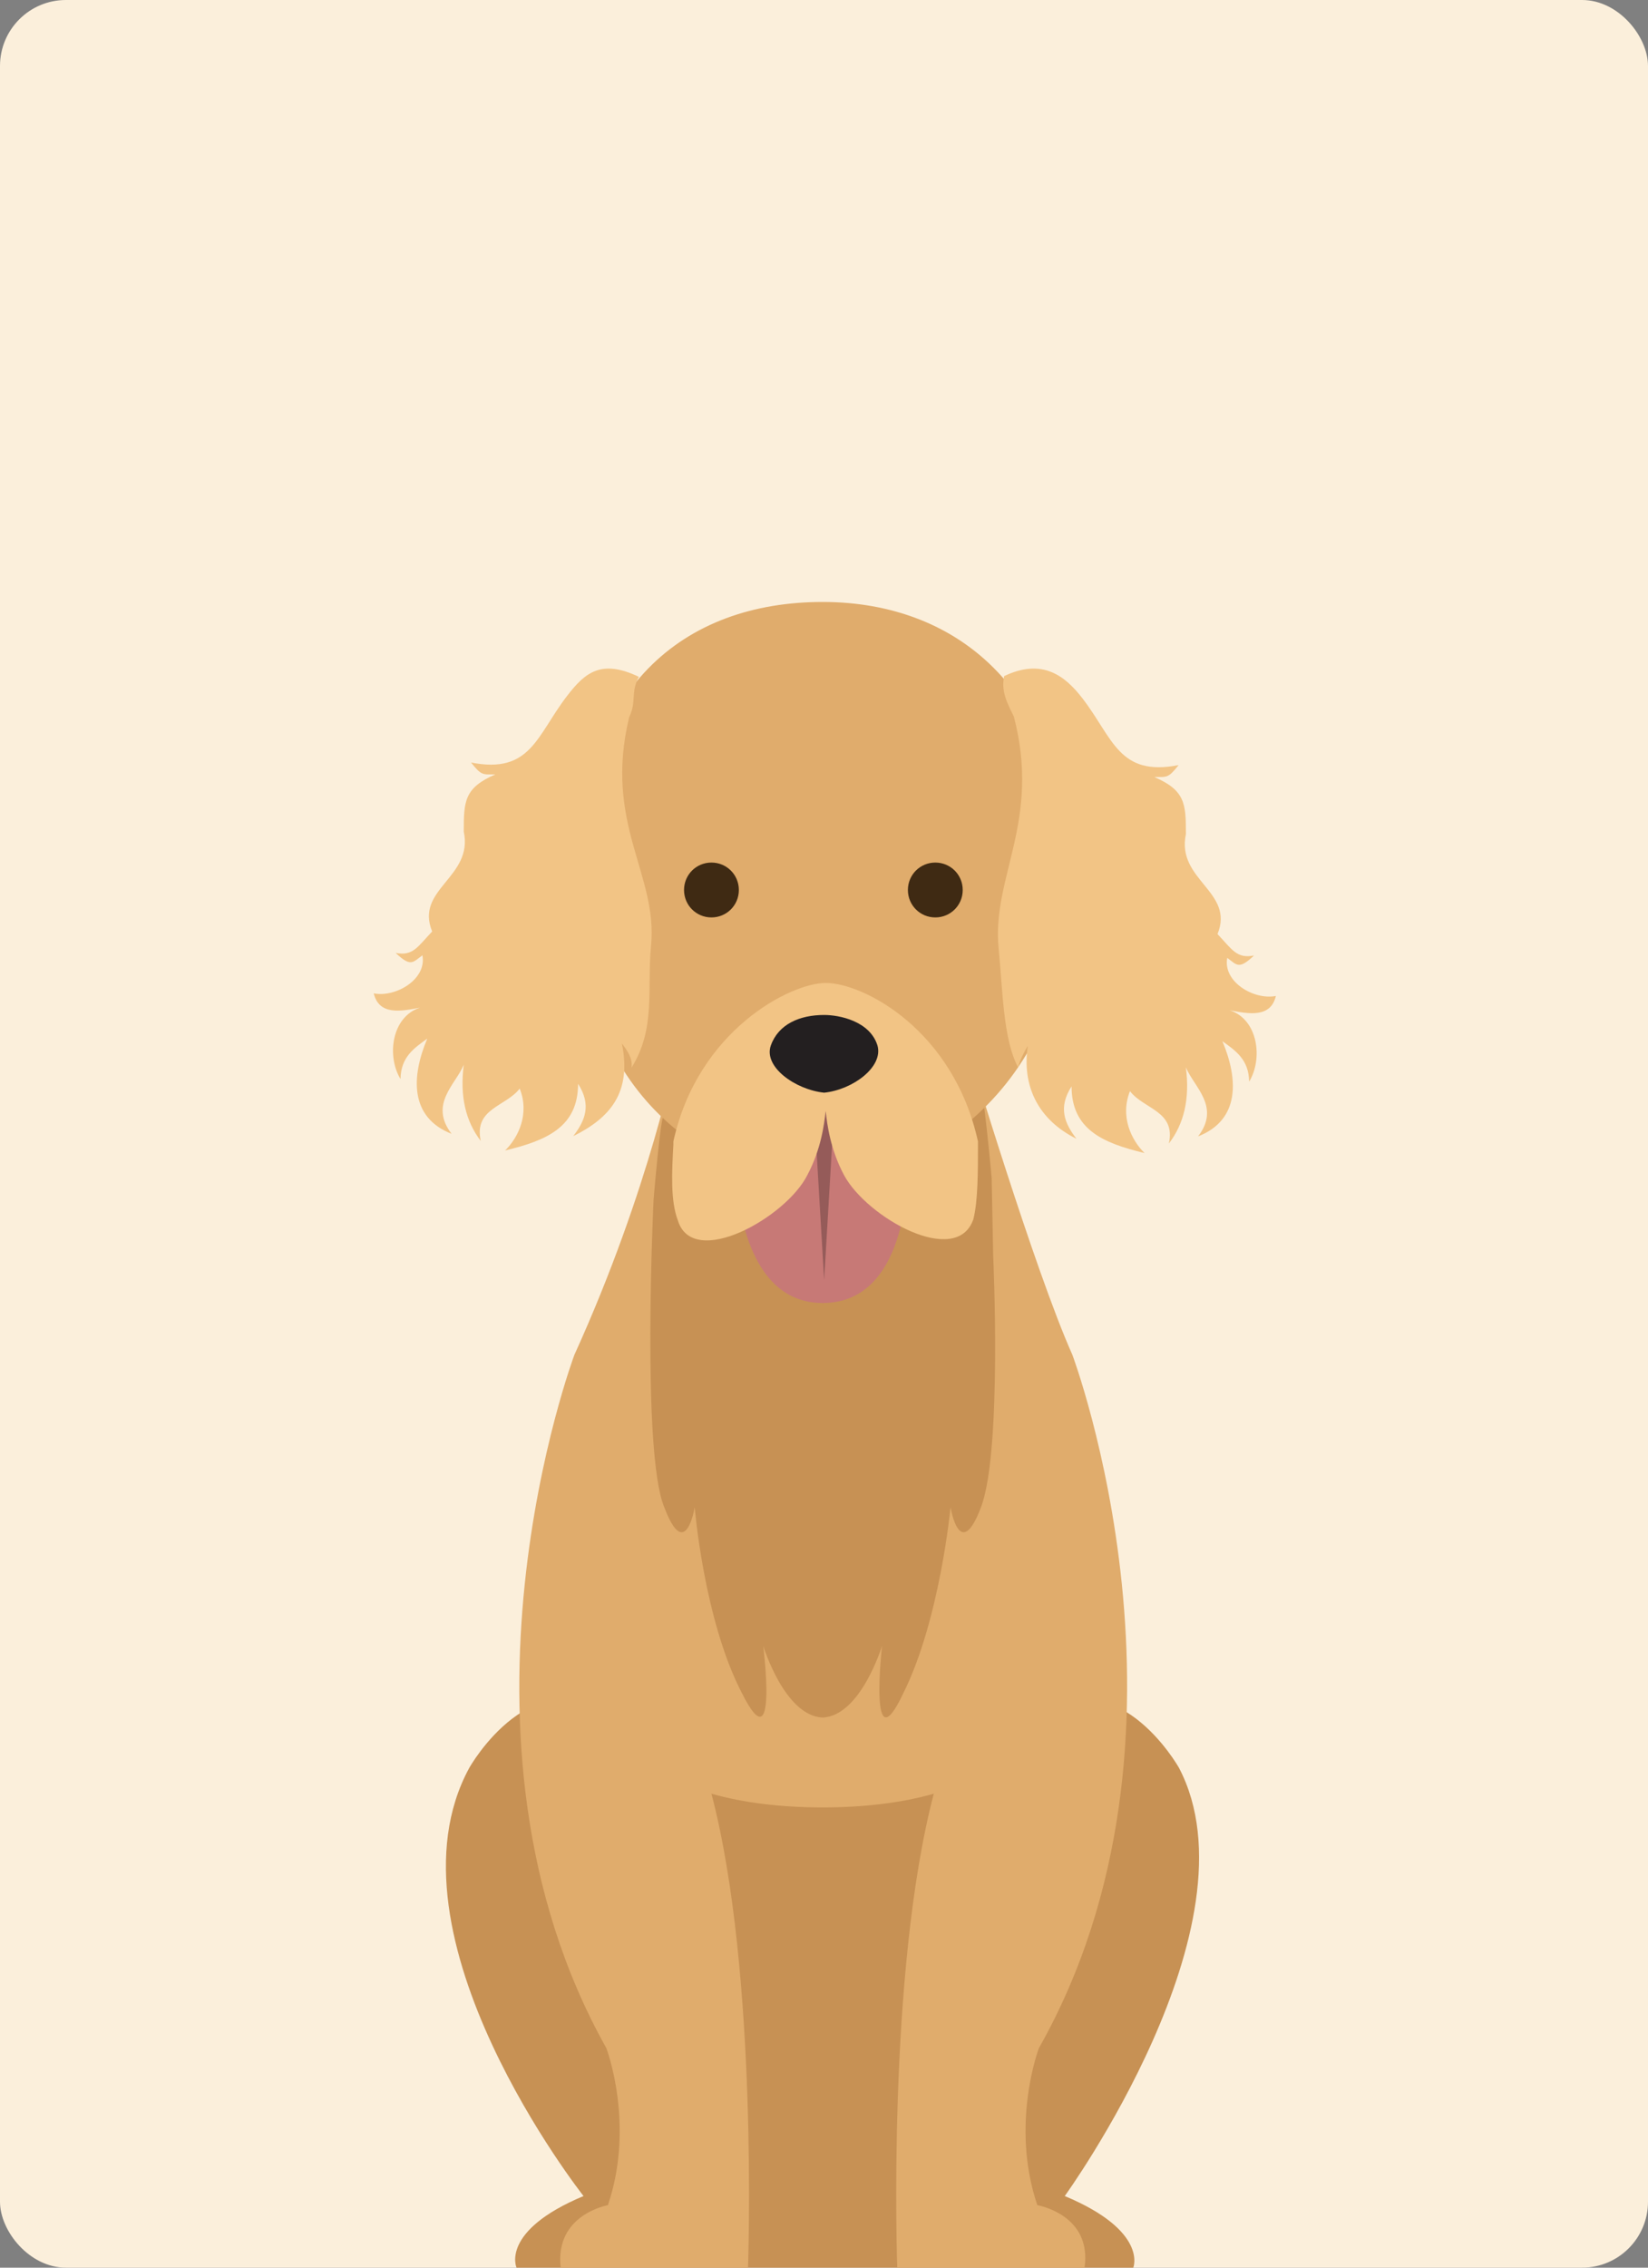 <svg width="200" height="275" viewBox="0 0 200 275" fill="none" xmlns="http://www.w3.org/2000/svg">
<rect x="0" y="0" width="200" height="275" fill="#808080" stroke="none"/>
<g clip-path="url(#clip0_14_2975)">
<rect width="200" height="275" rx="8" fill="#FBEFDB"/>
<path fill-rule="evenodd" clip-rule="evenodd" d="M129.217 266.314C129.217 266.314 153.058 233.417 143.078 214.382C143.078 214.382 135.316 200.521 124.967 208.468H75.067C64.718 200.521 56.956 214.382 56.956 214.382C45.867 234.711 70.817 266.314 70.817 266.314C60.652 270.565 62.685 275 62.685 275H137.534C137.534 275 139.382 270.565 129.217 266.314Z" fill="#C79154"/>
<path fill-rule="evenodd" clip-rule="evenodd" d="M125.891 267.422C122.565 257.627 126.076 248.386 126.076 248.386C147.514 210.5 130.142 164.297 130.142 164.297C125.522 153.947 117.575 127.519 117.575 127.519H82.091C82.091 127.519 78.949 143.967 69.709 164.297C69.709 164.297 52.336 210.5 73.59 248.386C73.59 248.386 77.101 257.627 73.774 267.422C73.774 267.422 67.306 268.531 68.045 274.999H90.777C90.777 274.999 92.071 239.33 86.341 217.523C90.223 218.631 94.843 219.186 99.833 219.186C104.823 219.186 109.443 218.631 113.324 217.523C107.595 239.33 108.889 274.999 108.889 274.999H131.62C132.545 268.531 125.891 267.422 125.891 267.422Z" fill="#E0AC6C"/>
<path fill-rule="evenodd" clip-rule="evenodd" d="M110.367 138.054C110.367 142.674 105.747 146.371 99.833 146.371C94.103 146.371 89.298 142.674 89.298 138.054C89.298 133.434 93.919 129.738 99.833 129.738C105.747 129.738 110.367 133.434 110.367 138.054Z" fill="#542E0C"/>
<path fill-rule="evenodd" clip-rule="evenodd" d="M120.348 142.859C120.348 142.859 119.239 130.662 118.869 131.586L112.585 134.912C112.585 134.912 108.519 148.219 108.15 149.143C107.78 150.067 103.345 149.143 103.345 149.143L99.833 150.252L95.398 149.143C95.398 149.143 93.55 141.381 92.995 140.641C92.626 139.902 86.712 137.685 86.712 137.685L80.613 135.282C80.243 134.358 79.319 145.447 79.319 145.447C79.319 145.447 77.841 176.125 80.613 182.779C83.2 189.617 84.309 182.779 84.309 182.779C84.309 182.779 85.418 196.455 90.038 205.326C94.474 214.197 92.626 199.597 92.626 199.597C92.626 199.597 95.213 208.098 99.833 208.283C104.454 208.098 107.041 199.597 107.041 199.597C107.041 199.597 105.378 214.382 109.628 205.326C114.064 196.455 115.358 182.779 115.358 182.779C115.358 182.779 116.467 189.617 119.054 182.779C121.641 175.941 120.532 152.285 120.532 152.285" fill="#C79154"/>
<path fill-rule="evenodd" clip-rule="evenodd" d="M129.772 107.375C129.772 134.543 108.704 143.414 99.833 143.414C87.081 143.414 69.893 133.619 69.893 107.375C69.893 83.165 83.2 73 99.833 73C116.466 73 129.772 84.089 129.772 107.375Z" fill="#E0AC6C"/>
<path fill-rule="evenodd" clip-rule="evenodd" d="M89.667 107.93C89.667 109.778 88.189 111.256 86.341 111.256C84.493 111.256 83.014 109.778 83.014 107.93C83.014 106.081 84.493 104.603 86.341 104.603C88.189 104.603 89.667 106.081 89.667 107.93Z" fill="#3F2A13"/>
<path fill-rule="evenodd" clip-rule="evenodd" d="M110.182 107.93C110.182 109.778 111.661 111.256 113.509 111.256C115.357 111.256 116.835 109.778 116.835 107.93C116.835 106.081 115.357 104.603 113.509 104.603C111.661 104.603 110.182 106.081 110.182 107.93Z" fill="#3F2A13"/>
<path fill-rule="evenodd" clip-rule="evenodd" d="M110.183 136.391L104.269 135.652L100.018 131.586L95.213 136.021L89.114 136.206C89.114 136.206 87.636 158.014 99.834 158.014C112.216 158.014 110.183 136.391 110.183 136.391Z" fill="#C77976"/>
<path fill-rule="evenodd" clip-rule="evenodd" d="M101.865 123.823L100.017 155.241L98.169 123.823H101.865Z" fill="#955B59"/>
<path fill-rule="evenodd" clip-rule="evenodd" d="M118.684 138.793C118.684 138.608 118.684 138.608 118.684 138.423C115.727 124.932 104.823 119.203 100.202 119.203C95.952 119.203 84.678 124.932 81.721 138.423C81.721 138.608 81.721 138.608 81.721 138.793C81.536 142.119 81.352 145.631 82.276 148.033C84.124 153.947 95.397 147.664 97.985 142.489C99.648 139.347 100.018 136.39 100.202 134.727C100.387 136.39 100.757 139.347 102.42 142.489C105.192 147.664 116.096 153.763 118.129 147.849C118.684 145.631 118.684 142.119 118.684 138.793Z" fill="#F2C485"/>
<path fill-rule="evenodd" clip-rule="evenodd" d="M106.487 126.781C105.563 123.824 101.866 123.085 100.018 123.085C97.061 123.085 94.474 124.193 93.55 126.781C92.626 129.368 96.507 132.141 100.018 132.51C103.53 132.141 107.226 129.368 106.487 126.781Z" fill="#231F20"/>
<path fill-rule="evenodd" clip-rule="evenodd" d="M77.534 82.081C72.977 79.909 71.013 81.543 68.824 84.387C65.109 89.221 64.425 93.891 57.166 92.472C58.441 94.082 58.582 93.912 60.117 93.912C56.343 95.546 56.281 97.17 56.281 100.842C57.474 106.43 50.324 107.784 52.446 112.962C50.673 114.823 50.13 115.972 48.016 115.56C49.863 117.314 50.087 116.711 51.262 115.85C51.827 118.744 48.038 120.99 45.358 120.466C45.995 123.129 48.59 122.665 50.968 122.198C47.483 123.33 46.93 128.128 48.607 130.857C48.643 128.138 50.308 127.085 51.853 125.951C49.903 130.57 49.707 135.503 54.805 137.498C52.035 133.893 55.3 131.522 56.281 129.126C55.79 132.948 56.513 135.972 58.345 138.361C57.479 134.412 61.392 134.199 63.069 132.013C64.294 135.072 62.909 137.945 61.299 139.517C66.444 138.292 70.154 136.61 70.154 131.434C71.819 134.01 70.996 135.917 69.566 137.782C74.08 135.546 76.685 132.47 75.469 126.528C76.12 127.425 76.807 128.307 76.641 129.475C79.632 124.707 78.505 119.816 79.01 114.694C79.866 106.018 73.233 99.938 76.352 86.985C77.292 85.062 76.493 83.976 77.536 82.079L77.534 82.081Z" fill="#F2C485"/>
<path fill-rule="evenodd" clip-rule="evenodd" d="M121.864 81.99C126.419 79.82 129.189 81.856 131.375 84.702C135.092 89.534 135.774 94.201 143.034 92.785C141.761 94.395 141.62 94.227 140.082 94.227C143.859 95.861 143.919 97.485 143.919 101.155C142.728 106.745 149.875 108.096 147.756 113.277C149.528 115.136 150.072 116.289 152.186 115.873C150.337 117.629 150.112 117.026 148.938 116.162C148.378 119.059 152.164 121.305 154.841 120.781C154.205 123.441 151.612 122.977 149.234 122.513C152.719 123.642 153.27 128.438 151.595 131.172C151.559 128.45 149.894 127.395 148.349 126.264C150.296 130.885 150.493 135.818 145.397 137.81C148.165 134.208 144.902 131.835 143.919 129.44C144.409 133.258 143.689 136.287 141.852 138.676C142.721 134.725 138.805 134.512 137.133 132.323C135.908 135.382 137.293 138.255 138.901 139.829C133.76 138.602 130.045 136.921 130.045 131.746C128.38 134.323 129.203 136.229 130.636 138.097C126.122 135.858 123.984 131.852 124.732 126.84C124.314 127.505 123.747 128.62 123.558 129.438C121.735 126.068 121.697 120.128 121.192 115.005C120.338 106.329 126.366 99.645 123.041 86.896C122.228 85.238 121.475 83.891 121.862 81.987L121.864 81.99Z" fill="#F2C485"/>
</g>
<defs>
<clipPath id="clip0_14_2975">
<rect width="200" height="275" rx="8" fill="white"/>
</clipPath>
</defs>
</svg>
